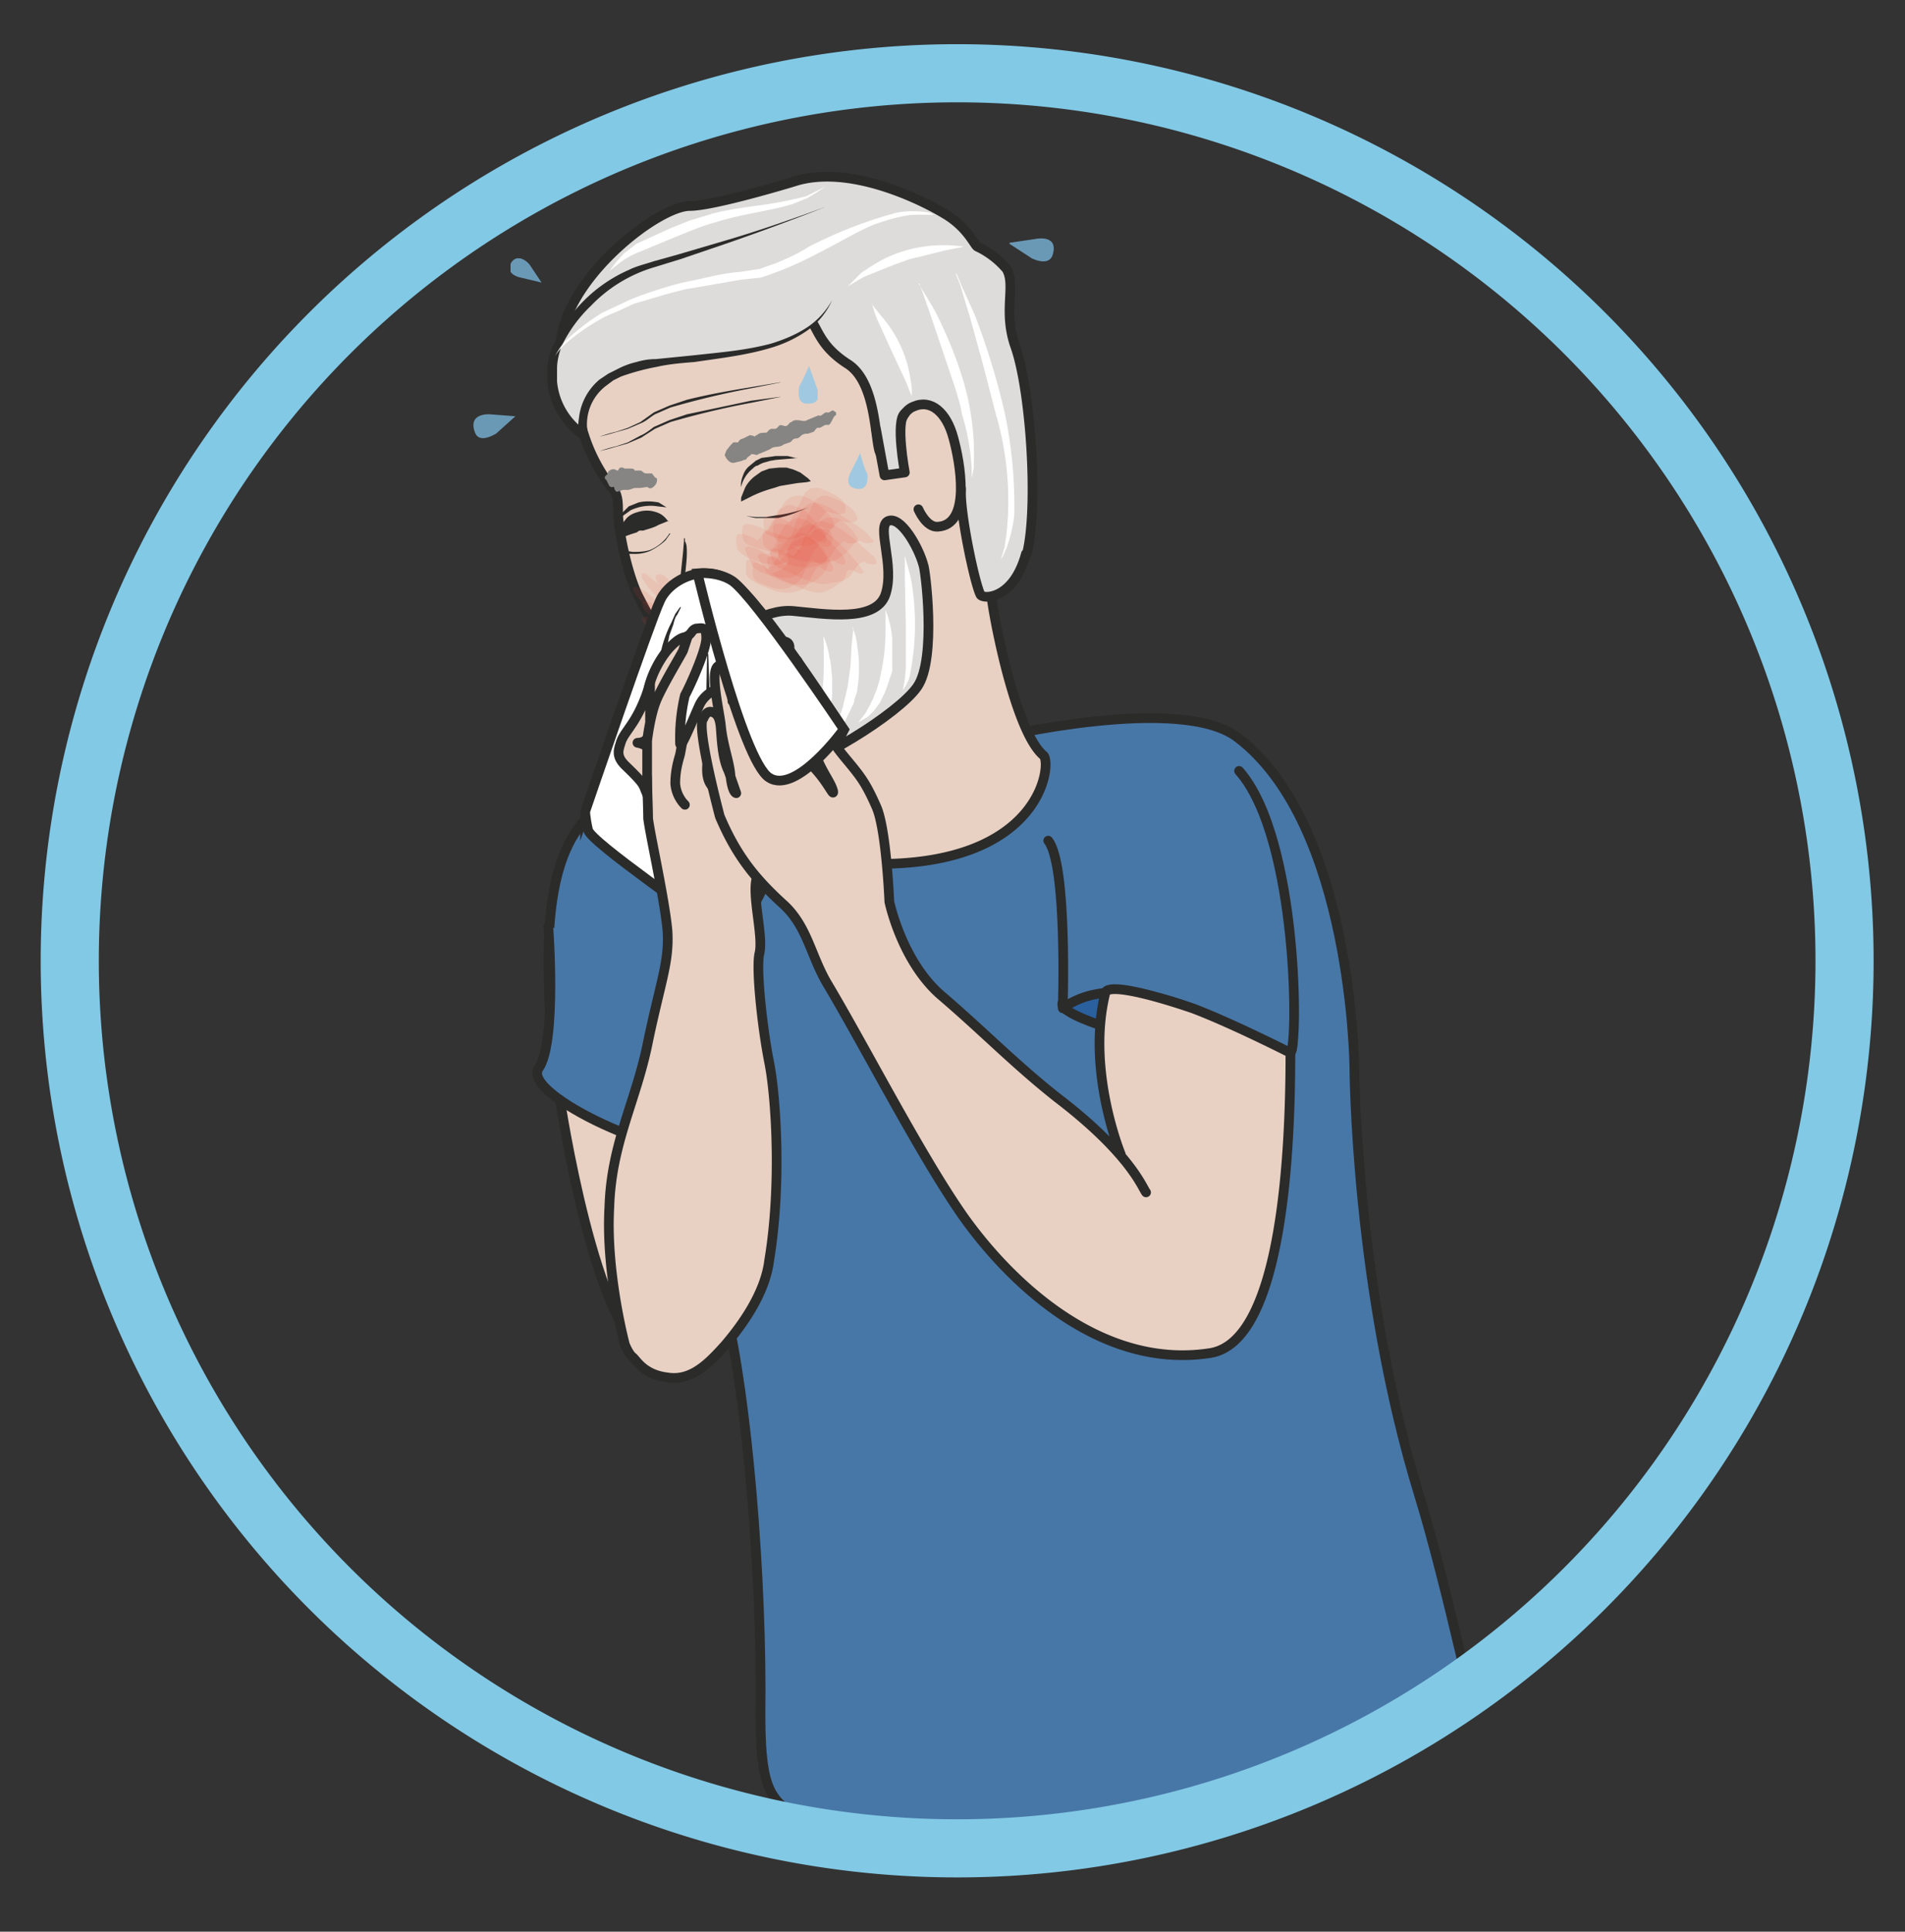 <svg xmlns="http://www.w3.org/2000/svg" viewBox="0 0 245.8 249.2"><rect x="0" y="0" width="245.8" height="249.2" fill="#333333" stroke="none"/><defs><clipPath id="p"><path d="M66.2 140.2h5.2V135h-5.2v5.3z"/></clipPath><clipPath id="a"><path d="M7.2 100.2a91.6 91.6 0 11183.2 0 91.6 91.6 0 01-183.2 0"/></clipPath><clipPath id="c"><path d="M78.7 147.5h11.5v-6.2H78.7v6.2z"/></clipPath><clipPath id="d"><path d="M79.5 145.6h11v-6.5h-11v6.5z"/></clipPath><clipPath id="e"><path d="M79.1 144.8H86v-5.1h-6.8v5.2z"/></clipPath><clipPath id="f"><path d="M80.2 146h8.3v-5.2h-8.3v5.2z"/></clipPath><clipPath id="g"><path d="M76.6 148.2h9.5v-5.8h-9.5v5.8z"/></clipPath><clipPath id="h"><path d="M76.9 146h10.4v-7H76.9v7z"/></clipPath><clipPath id="i"><path d="M77.7 144h7.7v-5.5h-7.7v5.5z"/></clipPath><clipPath id="j"><path d="M79.8 148.2h8.7V143h-8.7v5.3z"/></clipPath><clipPath id="k"><path d="M77 144.4h9v-6.2h-9v6.2z"/></clipPath><clipPath id="l"><path d="M78.8 149h8.5v-5.3h-8.5v5.4z"/></clipPath><clipPath id="m"><path d="M76 147.3h9.3V141H76v6.2z"/></clipPath><clipPath id="n"><path d="M65.3 138.8h4.9v-4.3h-4.9v4.3z"/></clipPath><clipPath id="o"><path d="M67.7 140.1H71v-3.7h-3.3v3.7z"/></clipPath><clipPath id="b"><path d="M78.2 145.2h11v-7h-11v7z"/></clipPath><clipPath id="q"><path d="M69.6 136.4H73v-3.6h-3.5v3.6z"/></clipPath><clipPath id="r"><path d="M69.4 139H73v-4.5h-3.7v4.6z"/></clipPath><clipPath id="s"><path d="M69.5 136.7h1.2v-1.3h-1.2v1.3z"/></clipPath><clipPath id="t"><path d="M66.3 137.3h3.1v-2.8h-3.1v2.8z"/></clipPath><clipPath id="u"><path d="M67.3 135.1H71v-2.8h-3.7v2.8z"/></clipPath><clipPath id="v"><path d="M70.8 139.3H73v-3h-2.2v3z"/></clipPath><clipPath id="w"><path d="M66.3 135.7h3.6V133h-3.6v2.7z"/></clipPath><clipPath id="x"><path d="M71.3 138.1h1.4v-1.6h-1.4v1.6z"/></clipPath><clipPath id="y"><path d="M68.8 135.7H70v-1.2h-1.2v1.2z"/></clipPath><clipPath id="z"><path d="M82.4 161.6h2v-4h-2v4z"/></clipPath><clipPath id="A"><path d="M52.6 172.7H56v-2.5h-3.3v2.5z"/></clipPath><clipPath id="B"><path d="M104.2 174.8h4.6v-2.5h-4.6v2.5z"/></clipPath><clipPath id="C"><path d="M87.6 152.6h2v-3.7h-2v3.7z"/></clipPath><clipPath id="D"><path d="M48.8 156.6h4.4v-2.4h-4.4v2.4z"/></clipPath><clipPath id="E"><path d="M0 199.3h196.7V0H0v199.3z"/></clipPath></defs><g clip-path="url(#a)" transform="matrix(1.25 0 0 -1.25 0 249.2)"><path d="M152.3 19.2c0-1.5 2-4.7 2.6-13.7.5-9.1-3-13.5-4.8-18.2s-5.5-16.6-4.7-17.5c.8-.9-60 0-60 0s-2.3 17.8-2 27.3c.3 9.5 2 22.1 2 22.1h66.9z" fill-rule="evenodd" fill="#645e56"/><path d="M152.3 19.2c0-1.5 2-4.7 2.6-13.7.5-9.1-3-13.5-4.8-18.2s-5.5-16.6-4.7-17.5c.8-.9-60 0-60 0s-2.3 17.8-2 27.3c.3 9.5 2 22.1 2 22.1h66.9z" stroke="#2b2b2a" stroke-miterlimit="10" fill="none"/><path d="M100.5 7.4s2.2-20.9 1-29.5" stroke="#2b2b2a" stroke-linecap="round" stroke-miterlimit="10" fill="none"/><path d="M87.4 119s8.2.4 10.7 2.8 4.7 1.4 4.7 1.4 19.2 4.6 25 0c11.8-9 12-34 12-34s.1-22.8 6.7-44.2c2.8-9.1 6.4-25.8 6.4-25.8S91.8 3 83.5 10.7c-3.4 3.1-5 2.3-5 11.7.2 13.9-1.4 32.9-3.6 41.8-3.7 14.8-3 20.8-3 20.8s-15.2-.1-15 6c0 6-2.3 21.6 6 25.6 8.2 4 15.9 7.2 15.9 7.2s1.7-5.8 8.6-4.8" fill-rule="evenodd" fill="#4777a7"/><path stroke-linejoin="round" d="M87.4 119s8.2.4 10.7 2.8 4.7 1.4 4.7 1.4 19.2 4.6 25 0c11.8-9 12-34 12-34s.1-22.8 6.7-44.2c2.8-9.1 6.4-25.8 6.4-25.8S91.8 3 83.5 10.7c-3.4 3.1-5 2.3-5 11.7.2 13.9-1.4 32.9-3.6 41.8-3.7 14.8-3 20.8-3 20.8s-15.2-.1-15 6c0 6-2.3 21.6 6 25.6 8.2 4 15.9 7.2 15.9 7.2s1.7-5.8 8.6-4.8z" stroke="#2b2b2a" stroke-linecap="round" stroke-miterlimit="10" fill="none"/><path d="M82.5 121.5c0 3-.2 4.3-.5 4.8 0 0-4.1-2.3-6.6.8l-2.6 5.2a27.4 27.4 0 00-4.2 11.4c0 1.9.3 4 .6 5 .2 1.1.3 1.8-.2 2.5-1 1.8-1.8 3-2.8 8.3-1.3 6.1-.5 6.3 1.3 9.8 0 0-.2 5.7 1.1 4.3 0 0 4.4.6 5.6.4 2.7-.4 19.1 1.6 23-5.2 0 0 7.5-7 7.6-21 0 0 1-6.3-2.4-10-.4 1.2 2-13.6 5.3-16.4.9-.7 0-11.4-17.5-11.2-10.7.2-14.1 7-12.5 10.2 1 2 4.7 1.1 4.7 1.1" fill-rule="evenodd" fill="#e8d1c3"/><path stroke-linejoin="round" d="M82.5 121.5c0 3-.2 4.3-.5 4.8 0 0-4.1-2.3-6.6.8l-2.6 5.2a27.4 27.4 0 00-4.2 11.4c0 1.9.3 4 .6 5 .2 1.1.3 1.8-.2 2.5-1 1.8-1.8 3-2.8 8.3-1.3 6.1-.5 6.3 1.3 9.8 0 0-.2 5.7 1.1 4.3 0 0 4.4.6 5.6.4 2.7-.4 19.1 1.6 23-5.2 0 0 7.5-7 7.6-21 0 0 1-6.3-2.4-10-.4 1.2 2-13.6 5.3-16.4.9-.7 0-11.4-17.5-11.2-10.7.2-14.1 7-12.5 10.2 1 2 4.7 1.1 4.7 1.1z" stroke="#2b2b2a" stroke-linecap="round" stroke-miterlimit="10" fill="none"/><path stroke-linejoin="round" d="M113.6 98.5s15.8 3.5 14.5-5.8M58 89.2S68 82.5 72 85l1.7-6" stroke="#2b2b2a" stroke-linecap="round" stroke-miterlimit="10" fill="#e8d1c3"/><path stroke-linejoin="round" d="M109.7 110.2s1.2-12.2 0-14.3c-1.3-2 21.3-7.4 23.5-5.2 1 1-1.7 12.6-3 19.5" fill-rule="evenodd" stroke="#2b2b2a" stroke-miterlimit="10" fill="#2a609e"/><path d="M57.8 85.9s3.7-24.7 9.4-26.4C72.9 57.7 74 63.9 74 74S57.8 85.9 57.8 85.9" fill="#e8d1c3"/><path stroke-linejoin="round" d="M57.8 85.9s3.7-24.7 9.4-26.4C72.9 57.7 74 63.9 74 74S57.8 85.9 57.8 85.9z" stroke="#2b2b2a" stroke-linecap="round" stroke-miterlimit="10" fill="none"/><path stroke-linejoin="round" d="M56.6 103.7s.9-11.9-1-14.6c-1.9-2.7 13.9-10 17.3-8 0 0-4.6 12.6-3 20" fill-rule="evenodd" stroke="#2b2b2a" stroke-linecap="round" stroke-miterlimit="10" fill="#4777a7"/><path stroke-linejoin="round" d="M95.2 135.7s.4-2-.2-2.8c-1.3-2-4-4-9.7-8.1-1-.7-5.4-4.3-9-1.4l-4.3 5.2a47 47 0 00-6.2 9.4c-1.2 2.6-2 7-2 8.4 0 1.2 0 2-.7 2.7a17.7 17.7 0 00-3.5 13.2c.2 1.3 2.3 8 3 8 3.3.3 22.8 12.3 29 5.6 0 0 5.9-4.8 9.4-20.5 0 0-.8-6.4-.5-12.8" stroke="#2b2b2a" stroke-linecap="round" stroke-miterlimit="10" fill="#e8d1c3"/><path d="M70.6 143.6v.2h.1v-.3c.2-.3.2-.7.2-1.2 0-1-.2-2.4-.4-3.8v-2l.3-.7.7-.5 1.2-.3h.4-.4c-.3 0-.8 0-1.3.2l-.7.4c-.3.2-.4.5-.5.9-.2.6-.2 1.4-.1 2l.4 3.8.1 1.2v.2M77 136.2h-.1l-.3-.3-.3-.2h-1.9l-.2-.3v.5c.2.2.4.2.6.2h2l.2.1" fill="#2b2b2a"/><path d="M106 142.2c1.2 4.8.4 16.9-1.2 21.4-1.3 3.7.1 6.3-.9 8a9 9 0 01-3 2.3c-.3.1-1 2-3.4 3.4-2.3 1.4-9.9 5.2-15.6 3.3 0 0-8.2-2.5-10.7-2.5-3.1 0-11.9-6.7-13.2-13.2-1.1-5.5 1.9-9.5 2-9.9 0 0-3 11.2 2.3 11.5 2.4.2 2.1-1.5 5 0a36.9 36.9 0 0014.2 1c3.4-.5 1.8-3 6-5.7 2.7-1.7 2.8-6.8 3.2-8.7.7-3.5 8.6-1.8 8.5-4.3-.1-2.5 1.4-9.6 2-10.8.2-.5 3.4-.6 4.7 4.2" fill="#dddcdb"/><path stroke-linejoin="round" d="M106 142.2c1.2 4.8.4 16.9-1.2 21.4-1.3 3.7.1 6.3-.9 8a9 9 0 01-3 2.3c-.3.1-1 2-3.4 3.4-2.3 1.4-9.9 5.2-15.6 3.3 0 0-8.2-2.5-10.7-2.5-3.1 0-11.9-6.7-13.2-13.2-1.1-5.5 1.9-9.5 2-9.9 0 0-3 11.2 2.3 11.5 2.4.2 2.1-1.5 5 0a36.9 36.9 0 0014.2 1c3.4-.5 1.8-3 6-5.7 2.7-1.7 2.8-6.8 3.2-8.7.7-3.5 8.6-1.8 8.5-4.3-.1-2.5 1.4-9.6 2-10.8.2-.5 3.4-.6 4.7 4.2z" stroke="#2b2b2a" stroke-linecap="round" stroke-miterlimit="10" fill="none"/><path d="M83.5 147l-1-.4a11 11 0 00-2.2-.7H78l-1 .2 1-.1h1.1l1.2.2c1.6.2 3.2.8 3.2.8M69.2 144.3l-.5-.7c-.4-.4-1-.8-1.6-1.1a4 4 0 00-1.8-.3H64.4a.1.1 0 100 .3h.3l.6-.1c.5 0 1.2 0 1.8.2a4.3 4.3 0 012 1.7" fill="#2b2b2a"/><path d="M85.2 178s-11.4-4.2-17.6-5.8c-6.3-1.7-10.3-7.3-10.6-10.6-.6-5 3.3-7.1 3.3-7.1s-1.1 4 3.6 6.4c4.7 2.5 18.5.1 22 7.5" fill="#dddcdb"/><path d="M85.2 178a273 273 0 00-10-3.7l-5-1.7-2.6-.8a14.9 14.9 0 01-6.6-4 14.3 14.3 0 01-3-4.1c-.3-.8-.5-1.6-.5-2.4V160a6.9 6.9 0 013-5.1l-.7-.6c-.2.8-.1 1.5 0 2.2a6 6 0 002.1 3.7l.9.6 1 .5a8.2 8.2 0 001.9.7c.7.2 1.3.3 2 .3l4 .4c2.7.3 5.3.5 7.9 1.2 1.3.4 2.5.9 3.6 1.6a8 8 0 012.7 2.9 7.6 7.6 0 00-2.5-3.1 13 13 0 00-3.7-1.8c-2.6-.8-5.3-1.1-8-1.5-1.2-.1-2.6-.2-3.9-.5a24.2 24.2 0 01-3.7-1l-.8-.4-.8-.6a5 5 0 01-1.8-5 .5.5 0 00-.7-.5c-.8.6-1.5 1.2-2 2a7.5 7.5 0 00-1.5 4V161.2c0 1 .3 1.9.7 2.7a15.2 15.2 0 007.7 7.6c.8.4 1.7.6 2.6.9l2.5.7 5.1 1.5c3.4 1 6.8 2.2 10.1 3.4" fill="#2b2b2a"/><path stroke-linejoin="round" d="M92.6 153.4s-.1 3.3 1.7 4c1.8.8 3.4-.6 4.1-3.2.7-2.5 1.9-9-1.6-9.2-1.2-.1-2 1.8-2 1.8" stroke="#2b2b2a" stroke-linecap="round" stroke-miterlimit="10" fill="#e8d1c3"/><path d="M57.3 162.6s.3.7 1 1.5a22.5 22.5 0 003.9 3l1.5.7 1.5.7a42.5 42.5 0 005.3 1.7l1.9.4c1.3.3 2.6.6 4 .7l2 .3 1.7.6c1.2.5 2.3 1 3.4 1.7a46 46 0 009 3.5 9.4 9.4 0 003.5 0l.4-.2H94.6c-1.1 0-2.7-.4-4.6-1.1-1.8-.8-3.8-2-6-3.1a35 35 0 00-5.5-2.3l-2-.2-4-.7-1.8-.3-1.9-.5-3.4-1-1.5-.7-1.4-.6a22.2 22.2 0 01-4-2.7c-.9-.8-1.2-1.4-1.2-1.4" fill="#fff"/><path stroke-linejoin="round" d="M93.4 156.7c-1-.8 0-6.1 0-6.1l-2.1-.3-.9 4.9" stroke="#2b2b2a" stroke-linecap="round" stroke-miterlimit="10" fill="#dddcdb"/><path d="M99.5 173.9l-2-.4-2-.5c-.7-.2-1.5-.3-2.2-.6l-1.1-.4-1-.4-2-.8-.7-.4-.5-.3-.5-.3.4.4 1 1 .9.6 1 .6a13.4 13.4 0 004.5 1.5 14.2 14.2 0 004.2 0M85.2 180.1l-.9-.6-1-.6-1.5-.6c-2.2-.7-5.2-1-8-1.9-1.5-.4-2.8-1-4.1-1.5l-3.6-1.5a8.5 8.5 0 01-2.3-1.3l-.9-.7.7.9.8.9 1.3 1 3.5 1.6 2 .8 2.3.7c1.5.4 3 .6 4.4.8a42.1 42.1 0 015.3 1l1 .5 1 .5M98.6 171.2l.2-.2.4-1 1.4-3.1a74.5 74.5 0 003.1-10.1 46.6 46.6 0 001-10.6 15.3 15.3 0 00-.8-3.4l-.4-.9-.2-.3.1.3.3 1 .2 1.4a31.8 31.8 0 01-1.1 12.3l-1.4 5.4-1.3 4.7-1 3.3-.4 1-.1.2M94.8 170.1l.5-.8 1.2-2c.9-1.8 2-4.2 2.8-6.8a26.8 26.8 0 001.2-9.5l-.2-1v1a23.1 23.1 0 01-1 5.6c-.2 1.2-.6 2.4-1 3.6L96 167l-.8 2.3a5 5 0 00-.3.8M90 168l.2-.3.8-1a12.6 12.6 0 003-6.6c.2-1 .1-1.6.1-1.6l-.6 1.5-1.5 3.2-1.5 3.3a11.9 11.9 0 00-.5 1.6" fill="#fff"/><path d="M73.6 133.2c3.2 1.5 5.1 0 7 0 1.5 0 .6-1.2.9-1.7.2-.3 1 .2.9-1-.2-1-.9-3-2-3.7-2.4-1.7-7.1-1.6-7.8 1.1-.6 2.3-1 4.4 1 5.3m-1.5-6.1c1-1.2 4.8-7.6 8.2-7.3s12.5 5.9 14.4 8.7c2 2.9.8 12.3.6 12.6-.5 1.8-2.3 5-3.6 4.5-1.3-.5.7-4.6-.3-7.6-1-2.9-6.3-2-9.5-1.7s-6.1-2.5-8.4-2.4c-2.4 0-4.8.5-5.2-.6-.4-1.1 2.4-4.5 3.8-6.2" fill="#dddcdb"/><path stroke-linejoin="round" d="M73.6 133.2c3.2 1.5 5.1 0 7 0 1.5 0 .6-1.2.9-1.7.2-.3 1 .2.9-1-.2-1-.9-3-2-3.7-2.4-1.7-7.1-1.6-7.8 1.1-.6 2.3-1 4.4 1 5.3zm-1.5-6.1c1-1.2 4.8-7.6 8.2-7.3s12.5 5.9 14.4 8.7c2 2.9.8 12.3.6 12.6-.5 1.8-2.3 5-3.6 4.5-1.3-.5.7-4.6-.3-7.6-1-2.9-6.3-2-9.5-1.7s-6.1-2.5-8.4-2.4c-2.4 0-4.8.5-5.2-.6-.4-1.1 2.4-4.5 3.8-6.2z" stroke="#2b2b2a" stroke-linecap="round" stroke-miterlimit="10" fill="none"/><path d="M93.4 142l.6-2.2a26.4 26.4 0 000-9.7 5 5 0 00-.2-.9l-.3-.6-.3-.5.1.6.1.6.1 1v4.7a2859.8 2859.8 0 01-.1 4.7v2.2M91.4 136.4l.2-.5a11 11 0 00.5-2.4v-1-2.4l-.4-1.2a12 12 0 00-.4-1.1l-.5-1-.6-.8a17 17 0 00-.6-.6l-.5-.3-.5-.3.3.4.4.5.4.7.4.8.4 1 .3 1 .2 1a20 20 0 01.4 4.2v2M88 134.6s.4-.8.5-2a14 14 0 000-4.3c0-.4-.2-.8-.3-1.1 0-.4-.3-.8-.4-1.1l-.5-1-.5-.8-.6-.6-.5-.4-.5-.3.4.5.3.5a207.3 207.3 0 00.8 1.4l.3 1 .5 2.1.3 2.2.1 2 .2 1.9M85 133.7s.4-.8.6-2.1c.2-.7.2-1.4.3-2.2V128c0-.4 0-.9-.2-1.3l-.2-1.3-.5-1.2c-.1-.4-.4-.8-.6-1l-.8-1-.7-.4-.6-.3-.6-.2.5.4.5.4.5.6.6.8c0 .3.3.6.4 1l.3 1.1.3 1.2.2 2.5a70.3 70.3 0 010 4.3" fill="#fff"/><path d="M82.6 128.6l.4-1.3a8.8 8.8 0 00-.6-4.6 3 3 0 00-.4-.7l-.5-.5-.5-.4a1 1 0 00-.5 0l-.3-.1a205.5 205.5 0 00.6.5l.3.4.5 1.1.2.7.1.7.5 2.9.2 1.3M79.6 125.6l.5-.6a4 4 0 00.5-2.3c0-.3 0-.5-.2-.7a1 1 0 00-.4-.5h-.2V122.6l-.2.7a8 8 0 000 2.2M75.4 125l.6-.7.6-.6.3-.3.3-.3.7-.5.6-.5.7-.5h-.9a1 1 0 00-.4 0l-.5.2-.4.3-.5.3-.3.4-.3.4-.4.8v1" fill="#fff"/><path d="M62.5 150.3c.3.1.2.2.3.4.2.2.5.3.7.2l.2-.1c.2 0 .1.1.2.2.2.2.4.1.6 0h.6c.1 0 .4 0 .4-.2h.6c.2 0 .3-.3.6-.3h.6c.1-.1.3-.5.5-.5.1-.5-.2-.8-.5-1-.3-.1-.3 0-.5.1l-.7-.1h-.6l-.6-.2h-.6l-.6-.2s-.2 0-.3.4c0 .3-.2-.1-.5.2l-.3.6s-.4.3 0 .5" fill="#868583"/><path d="M80.6 159.9l-3-.6a86.5 86.5 0 01-8.4-2l-1.6-.7c-.5-.3-.9-.7-1.4-.9l-1.4-.6-2.1-.6-.8-.2a14 14 0 001.7.5l1.2.4 1.3.6 1.4 1 1.6.7 1.8.6c2.4.6 4.8 1 6.6 1.3l3 .5M80.6 158.4l-3-.6a86.3 86.3 0 01-8.4-2l-1.6-.7-1.4-.9-1.4-.6-2.1-.6-.8-.2a13.7 13.7 0 001.7.5l1.2.4 1.3.7c.5.2 1 .6 1.4.9l1.6.7 1.8.6 6.6 1.4 3 .4" fill="#2b2b2a"/><path d="M86 157c-.3 0-.3-.3-.7-.2-.3 0-.5-.5-.8-.3l-1.2-.5c-.2-.2-.7 0-1 0-.2 0-.4 0-.6-.2-.3 0-.3-.5-.7-.4-.2 0-.4.2-.6 0-.2-.2-.2-.3-.5-.3h-.3l-.2-.1c-.2-.2-.2-.3-.4-.3-.3 0-.6 0-.8-.2l-.2-.1c-.1-.2-.2 0-.3 0-.2 0-.2.1-.4 0l-.6-.3c-.1 0-.4-.1-.5-.4h-.5l-.3-.3-.4-.5-.2-.5c.2-.5.6-.9 1-.8l.8.2c.3.2.4 0 .5.3l.5.4c.3 0 .5-.2.7 0l.5.2.7.3c.4.4 1 .1 1.4.5l.6.2c.2 0 .3.4.6.4s.4.1.6.3c.2.2.5.2.7.2l.6.2c.1.1.3.5.5.4.4 0 .5.4 1 .3.3 0 .5 1 .8 1v.3" fill="#868583"/><g opacity=".1" clip-path="url(#b)"><path d="M89.2 140.3c-1 1.5-2.3 2.8-3.7 4-.7.5-1 .7-1.9 1-.4-.2-.8-.3-1.1-.6l-.9-1.4a3 3 0 00-2.4-2.4l3-.8-2.1.8 3.7-1.8-.6.5c-.4.5-5 3.6-5 2.3l.8-1.4c.3-.7 2.2-1.3 2.8-1.5.6-.2 2.2-1 3-.8 1 .3 1 .4 1.9 1 1.2.8 0 1.8 2 1.1l-4.6 4.3-.4-.5c-.4-.7 2.3-2.2 2.5-2.4l2.2-1.4c.3-.2.6-.2.8 0" fill="#e74129"/></g><g opacity=".1" clip-path="url(#c)"><path d="M90 143.7c-.7 1-1.8 1.6-2.8 2.2-.8.6-1.7 1.3-2.7 1.5-.9.2-.8 0-1.7-.5l-.7-1.5c-.2-1.5-1-2.4-2.3-2.4l4.3-.7-2 .6 2.7-1c-.2 0-.3.2-.5.4-1 1-2.6 1.4-3.9 1.9-.4.1-1.8.8-1.7-.2l.1-.8c.2-.6 1-.8 1.5-1 1.3-.4 3-1 4.3-.9 1.3.1 1.5 0 2.5.8.8.6 1 1.7 2.2 1.4l-5 3.5-.1-.8c-.3-.8 2.5-1.8 2.7-1.9l2.4-1s1.2-.1.8.4" fill="#e74129"/></g><g opacity=".1" clip-path="url(#d)"><path d="M90.1 142c-1.5 1.3-3.2 3.2-5.3 3.6-.4 0-.8-.3-1-.5l-.9-1.4c-.2-1.3-1-2-2.3-2.4l4.3-1-3.5 1.1 4-1.8-.9.9c-.8.8-2.2 1.3-3.3 1.8-.2.1-1.8 1-1.7 0l.2-.8c.1-.6.8-.8 1.3-1 1.2-.6 3-1.5 4.2-1.4 1 .2 2.1.1 2.7 1 .5.7.8 1.4 1.7 1.3l-4.5 3.7v-.7c0-1.2 2.8-2.3 3.7-2.8.4-.3.9-.5 1.4-.5.6 0 .1.7 0 .8" fill="#e74129"/></g><g opacity=".1" clip-path="url(#e)"><path d="M85.9 143.4c.1.4 0 1.4-.7 1.4-2.7.3-2.4-3.4-4.9-4h1l-.8.7c-.2.6-1.6.7-1.3-.2.3-1 .6-1.7 2-1.6.8 0 1.2.4 1.8 1 .1 0 1.5 3.1 2.1 2.6l-.4.7-.1-.4c-.2-.6 1-1.1 1.3-.2" fill="#e74129"/></g><g opacity=".1" clip-path="url(#f)"><path d="M88.4 144l-.3.5c-.4.4-1.2 1.3-1.8 1.4-2.7.6-2.3-3.3-4.7-3.9l1.8-.2-1.4.4 1.4-.6-.6.8c-.2.3-2.8 1.5-2.6.4.3-1.3.1-1.2 1.2-1.7.6-.2 1.3-.3 1.9-.3.5 0 1.2.1 1.6.4l.8.7c.4.8 1 1.4 1.8 1.8l-1.8 1.9v-1c0-.6 1.4-1 1.8-1.3.4-.1 1.4 0 .9.7" fill="#e74129"/></g><g opacity=".1" clip-path="url(#g)"><path d="M86.1 145.2c0 1-2.2 2.6-3 2.9-3.2.8-2.4-3.7-5.2-4.3l3.1-.5-1.3.4.9-.5-.4.6c-.4.6-3.6 2.3-3.6 1 0-.5 0-1.2.4-1.5.8-.5 1.4-.6 2.3-.8a5 5 0 012.5.2c.5.1.9.4 1.2.7.4 1 1.1 1.6 2 2l-2.7 2.3-.1-.8c-.5-.8 4-3 3.9-1.7" fill="#e74129"/></g><g opacity=".1" clip-path="url(#h)"><path d="M87.1 141.9l-2 2.2c-.5.5-1.4 1.5-2.2 1.7-.9.2-.8 0-1.7-.4l-.9-1.4a3 3 0 00-2.5-2.5l4-1.2-3.2 1.3 3.7-2-.9 1c-.4.5-4.5 3.3-4.5 2l.7-1.5c.3-.7 2-1.2 2.5-1.3.7-.3 2-1 2.8-.8a3 3 0 011.9 1c.8.6.4 1.4 1.4 1.7l-.7.1c.3 0 .6-.2 1-.4l-3.7 4-.4-.6c-.6-.8 3-2.8 3.3-3.1.8-.5 2-1.2 1.4.2" fill="#e74129"/></g><g opacity=".1" clip-path="url(#i)"><path d="M85.4 141.7c-.2 1-1 2-2 2.2-.5.2-.9-.2-1.3-.4-2.3-1.2 1.3-2.5-3.2-3.5l1.6-.4-1.3.5 1-.5-.6.7c-.3.5-2.1 1.8-2 .3.2-.6 0-1 .6-1.3.7-.3 1.3-.6 2-.7.5-.1 1.2 0 1.6.3.4.2.8.5 1 .9.3.8.8 1.5 1.4 2.1h-.5l1-.5-1.3 1.8-.1-.3c-.6-1.1 2.3-2.7 2-1.2" fill="#e74129"/></g><g opacity=".1" clip-path="url(#j)"><path d="M88.5 145.7c0 1.3-2.1 2.2-3.2 2.5-.4.1-1.2-.3-1.3-.7-.8-1.5-1-3-2.9-3.5h2.4l-1.1.2.7-.4-.3.6c-.3.5-3.3 1.6-3 .3 0-.5.1-1 .5-1.2.7-.4 1.2-.5 2-.6.8 0 1.3.2 2 .4 1.3.4 1.8 2.8 3.3 2.5l-2.2 1.5.3-.5-.1.6-.2-.6c-.4-1 3-1.8 3-1.1" fill="#e74129"/></g><g opacity=".1" clip-path="url(#k)"><path d="M85.9 141c-.3.8-1 1.4-1.4 2-.3.4-.8 1.2-1.4 1.3-.8.2-.8 0-1.7-.4l-.9-1.3c-.4-1.5-1.3-2.3-2.6-2.4l2-.5-1.6.7 2.4-1.3-.5.6c-.3.3-3.2 2.9-3.2 1.5v-1c0-.8 2.7-1.8 3.3-1.9 1-.2 1.1-.2 2.2.1 1.3.4 1.2 2.2 2.3 2.7h-.6c.3 0 .6-.2 1-.4l-2.2 3.1-.4-.4c-.6-.7 1.7-2.3 2.1-2.6.5-.4 1.6-.8 1.2.3" fill="#e74129"/></g><g opacity=".1" clip-path="url(#l)"><path d="M87.3 146.7c.2 1.3-2 2-3 2.4-.4 0-1.1-.3-1.3-.8l-1.4-2.7a2 2 0 00-1.6-.9h2.2l-1.1.4.7-.4-.3.6c-.3.6-3 1.4-2.7.2 0-.2 0-1 .4-1.3.7-.3 1.1-.5 2-.5.7 0 1.2.2 2 .5 1.2.4 1.7 3 3.3 2.7l-2 1.3c0-.2 0-.4.2-.5l-.1.5-.3-.6c-.4-.8 2.8-1.8 3-1" fill="#e74129"/></g><g opacity=".1" clip-path="url(#m)"><path d="M85.3 143.8c-.1.7-.4.8-1 1.5-.4.5-1.2 1.6-1.9 1.7-.4.1-.8.4-1.2.2l-.9-.5a9.6 9.6 0 00-3.1-4l2.5-.5-1.6.6 1.7-1-.6 1c-.3.5-3.3 2.3-3.2 1 0-1.2 0-1.2 1-1.9.8-.5 2.2-.8 3.1-.8.8 0 1.6.5 2.1 1 1 .7 1 2.2 2.3 1.9l-2.7 2.4.2-.5v.6l-.5-.5c-.4-.7 1.3-1.6 1.6-1.7 0 0 2.5-1.7 2.2-.5" fill="#e74129"/></g><g opacity=".1" clip-path="url(#n)"><path d="M69.8 134.5c1 0-.6 1.6-.6 1.6L67 138c-.4.4-.8.6-1.3.8-1.1 0 .6-1.6.6-1.6l2.2-2c.3-.3.8-.6 1.3-.7" fill="#e74129"/></g><g opacity=".1" clip-path="url(#o)"><path d="M70.6 136.4c.9 0 0 1.2-.2 1.4-.4.5-1.5 2.3-2.3 2.3-1 0 0-1.2.1-1.4.4-.5 1.5-2.3 2.4-2.3" fill="#e74129"/></g><g opacity=".1" clip-path="url(#p)"><path d="M71 134.9c1.1 0-.6 1.7-.6 1.8a48.2 48.2 0 01-3.8 3.5c-1.1 0 .6-1.7.6-1.8A50 50 0 0171 135" fill="#e74129"/></g><g opacity=".1" clip-path="url(#q)"><path d="M72.7 132.8c1 0 0 1.3-.2 1.4-.5.6-1.7 2.2-2.6 2.2-.9 0 .2-1.2.3-1.4.5-.5 1.7-2.2 2.5-2.2" fill="#e74129"/></g><g opacity=".1" clip-path="url(#r)"><path d="M72.7 134.5c1 0 0 1.4-.2 1.6-.5.7-1 1.4-1.7 2-.2.5-.6.8-1 1-1 0 0-1.4.2-1.6l1.6-2c.3-.5.7-.8 1.1-1" fill="#e74129"/></g><g opacity=".1" clip-path="url(#s)"><path d="M70 135.4c.9 0 .9 1.3.1 1.3-.7 0-.8-1.3 0-1.3" fill="#e74129"/></g><g opacity=".1" clip-path="url(#t)"><path d="M69 134.5c1 0 0 1.2-.1 1.2-.6.6-1.5 1.6-2.3 1.6-.8 0 .1-1.2.2-1.2.5-.6 1.5-1.6 2.3-1.6" fill="#e74129"/></g><g opacity=".1" clip-path="url(#u)"><path d="M70.7 132.3c1 0-.4 1.2-.4 1.3-.7.5-1.7 1.5-2.7 1.5-.9 0 .4-1.2.4-1.2.7-.6 1.8-1.6 2.7-1.6" fill="#e74129"/></g><g opacity=".1" clip-path="url(#v)"><path d="M72.6 136.3c1.2 0-.7 3-1.4 3-1.2 0 .6-3 1.4-3" fill="#e74129"/></g><g opacity=".1" clip-path="url(#w)"><path d="M69.5 133c1 0-.3 1.2-.3 1.2-.7.6-1.7 1.5-2.6 1.5-.9 0 .3-1.2.4-1.2.6-.6 1.6-1.5 2.5-1.5" fill="#e74129"/></g><g opacity=".1" clip-path="url(#x)"><path d="M72.2 136.5c1 0 .2 1.6-.5 1.6-1 0-.2-1.6.5-1.6" fill="#e74129"/></g><g opacity=".1" clip-path="url(#y)"><path d="M69.4 134.5c.8 0 .7 1.2 0 1.2-.8 0-.7-1.2 0-1.2" fill="#e74129"/></g><g opacity=".7" clip-path="url(#z)"><path d="M83.5 161.6l.8-2.2s.8-1.8-1-1.7c-1.2 0-.8 1.6-.8 1.8.5.8 1 2.1 1 2.1" fill="#82c5ee"/></g><g opacity=".7" clip-path="url(#A)"><path d="M55.9 170.2l-2.1.5s-1.8.3-1 1.6c.7 1 1.8-.1 1.9-.3l1.2-1.8" fill="#82c5ee"/></g><g opacity=".7" clip-path="url(#B)"><path d="M104.2 174.3l2.7.4s2.3.5 1.8-1.5c-.3-1.4-2-.6-2.2-.5l-2.3 1.5" fill="#82c5ee"/></g><path d="M69 145.6l-1-.4c-.5-.3-1-.4-1.6-.6H66l-.3-.2a10.6 10.6 0 01-1.4-.5H64c0-.1-.2.4 0 1l.3.5.4.5c.3.3.7.5 1.1.6a3 3 0 002.4-.2c.5-.3.8-.8.8-.8M76.5 147.6v.4l.4 1c.2.4.5.8 1 1.2l.7.5.8.3 1 .1h.8l.7-.2.7-.3.8-.6.3-.3-.4-.1-1-.1-.6-.1-.6-.1-.6-.1-.6-.2a13 13 0 01-2.2-.8l-1.2-.6" fill="#2b2b2a"/><path d="M76.5 149.1s-.1.5.2 1.2c.1.3.3.7.7 1l.6.5.6.3 1.5.2h1.2l.8-.2h.3l-1.1-.1-1.2-.1-.6-.1-.7-.2a3 3 0 01-.6-.3c-.2 0-.4-.2-.5-.3a3.4 3.4 0 01-1.2-1.9M68.8 147l-.9.1a4.8 4.8 0 01-2.8-.4l-.7-.5-.5-.4-.2-.1v.2l.5.5.7.7 1 .4c.8.2 1.6.1 2.1 0l.8-.5M74 126.9s-.7 3-.4 3.8c.2.4 1.5 1.2 2.3 1.3.8 0 5-1 5-1s.1-.8-.4-1.3c-.5-.6-2.4-1.2-2.6-1.3-.2-.1-2-.5-2.7-1L74 127" fill="#2b2b2a"/><path d="M74 126.8c-.4 1-.8 1.9-1 3v.8l.2.4c0 .2.3.4.4.4l1.2 1a3.4 3.4 0 002.2.5h.4l.8-.2 1.5-.3 1.5-.5.4-.1v-.5c.1-.3 0-.5 0-.8 0-.3-.1-.5-.3-.7a3 3 0 00-1-1l-.5-.3-.6-.2-1-.3-2.2-.5-1-.2c-.4-.1-.7-.2-1-.5.1.4.5.6.8.8l1 .6a43.3 43.3 0 003 1.3l.4.2.4.3.5.5.1.3v.3l.5-.6-1.4.4-1.4.4-.8.2H77l-.1.1h-.4c-.4.1-.8 0-1.2-.1l-1.3-.7c-.2 0-.2-.1-.3-.4v-.6l.3-3" fill="#2b2b2a"/><path d="M73.7 127.1l-.3.5-.6 1.4c-.2.6-.4 1.4-.1 2.2.1.4.4.8.7 1 .4.3.7.6 1.1.7.8.4 1.8.5 2.6.4a24.5 24.5 0 004-1.3l-2 .4c-.6.2-1.3.4-2 .4a4.8 4.8 0 01-3.4-.9c-.4-.2-.6-.5-.7-.8-.3-.7-.1-1.4 0-2a8.9 8.9 0 01.7-2M74.3 126.7h.4l1.2.2 1.6.2h1l.8.3.7.5.6.6.4.8.2.7.2 1.1v.4s.2-.6 0-1.6l-.1-.8-.3-.8-.6-.8-1-.5c-.2-.2-.6-.2-.9-.3h-4.2" fill="#2b2b2a"/><g opacity=".7" clip-path="url(#C)"><path d="M88.8 152.6l-1-2s-.9-1.6.8-1.7c1.1-.1 1 1.4.9 1.6-.4.8-.7 2.1-.7 2.1" fill="#82c5ee"/></g><g opacity=".7" clip-path="url(#D)"><path d="M53.2 156.4l-2.6.2s-2.3.2-1.6-1.8c.4-1.3 2-.3 2.2-.2l2 1.8" fill="#82c5ee"/></g><path stroke-linejoin="round" d="M127.9 119.8c6.2-7 6.1-29 5.3-29-2 0-16 10-23.5 4.5 0 0 .5 14.8-1.5 17.3" stroke="#2b2b2a" stroke-linecap="round" stroke-miterlimit="10" fill="#4777a7"/><path d="M60.4 115.6s6.7 19.6 7.7 21.7c.9 2.2 4.6 4.1 7.5 2 3-2 11.5-15.3 11.5-15.3l-10.5-20.5s-1.2-1.9-2.6-.4c-1.4 1.5-13 9.3-13.3 10.6-.3 1.3-.3 2-.3 2" fill="#fff"/><path d="M60.4 115.6s6.7 19.6 7.7 21.7c.9 2.2 4.6 4.1 7.5 2 3-2 11.5-15.3 11.5-15.3l-10.5-20.5s-1.2-1.9-2.6-.4c-1.4 1.5-13 9.3-13.3 10.6-.3 1.3-.3 2-.3 2z" stroke="#2b2b2a" stroke-miterlimit="10" fill="none"/><path d="M74.5 137.2l.8-3 .5-1.4.6-1.6 1.5-3.3.8-1.6.9-1.5.8-1.5.7-1.3c.5-.8 1-1.4 1.2-2l.4-.7h-.1l-.6.6c-.4.3-.9 1-1.5 1.7l-.5.5-.4.7-1 1.4-.7 1.7-.8 1.7-1.3 3.5-.8 3c-.5 1.9-.6 3.1-.6 3.1zM70.3 136.7l-.4-.8c-.2-.2-.3-.6-.4-1l-.4-1.1-.3-1.5-.3-1.7v-1.8-1.9l.3-1.8.4-1.8.5-1.6.5-1.4.5-1.2.5-.8.5-.7-.1-.1-.7.6-.7.7-.7 1.1a12.3 12.3 0 00-1.6 5l-.2 2v1.9l.3 1.9a12.3 12.3 0 001.3 4.4l.4.9.5.7zM73.1 132l.5-13 .3-4.7V112a63.7 63.7 0 01.2-4.9l.1-.8v-.3l-.1.2-.3.8-.3 1.3-.3 1.7c-.1 1.2-.3 2.6-.3 4.1v4.8c-.1 6.5.1 13 .1 13h.1z" fill="#2b2b2a"/><path d="M64.5 60.6s-2 7.5-1.6 14.2c.2 6.6 2.8 11 4 17.1 1.3 6.2 2.2 8.2 2 11.4-.3 3.3-1.8 9.9-2 11.6 0 1.8-.3 6.6 0 7.7.1 1-.5 4 0 5.5.3 1.6 1.3 3.5 2.4 4.6s1.4.8 1.6 1c.5.2.5.7 1 .8.5 0 1 .3 1-1s-1.8-5.2-2.2-5.9a19 19 0 01-.5-5c.1-.6 1.4 2.7 2 4 .6 1.3 2.2 2 2.4 1.4.2-.5-.8-2.8-1-4.5-.4-1.7-1-3.8-.3-5 .7-1 1.9-3.4 3-5 1-1.7 2.2-3 1.8-4.8-.5-1.8.7-5.9.3-7.7-.4-1.5.3-7.8 1-11.3.7-3.5 1.3-12.6 0-20.4-.4-3.4-2.8-6.7-4.5-8.7-1.7-1.9-3.5-3.8-6-3.4-2.5.3-3.2 1.8-3.6 2.1-.4.3-.8 1.3-.8 1.3" fill="#e8d1c3"/><path stroke-linejoin="round" d="M64.5 60.6s-2 7.5-1.6 14.2c.2 6.6 2.8 11 4 17.1 1.3 6.2 2.2 8.2 2 11.4-.3 3.3-1.8 9.9-2 11.6 0 1.8-.3 6.6 0 7.7.1 1-.5 4 0 5.5.3 1.6 1.3 3.5 2.4 4.6s1.4.8 1.6 1c.5.2.5.7 1 .8.5 0 1 .3 1-1s-1.8-5.2-2.2-5.9a19 19 0 01-.5-5c.1-.6 1.4 2.7 2 4 .6 1.3 2.2 2 2.4 1.4.2-.5-.8-2.8-1-4.5-.4-1.7-1-3.8-.3-5 .7-1 1.9-3.4 3-5 1-1.7 2.2-3 1.8-4.8-.5-1.8.7-5.9.3-7.7-.4-1.5.3-7.8 1-11.3.7-3.5 1.3-12.6 0-20.4-.4-3.4-2.8-6.7-4.5-8.7-1.7-1.9-3.5-3.8-6-3.4-2.5.3-3.2 1.8-3.6 2.1-.4.3-.8 1.3-.8 1.3z" stroke="#2b2b2a" stroke-linecap="round" stroke-miterlimit="10" fill="none"/><path stroke-linejoin="round" d="M70.7 116.3s-.9.8-1 2.2c0 1.3.3 2.3.5 3l.3 1.6M66.8 117.4c-.5 1 0 .8-2.3 3-1 1-.6 1.7-.4 2.4.4 1.2 1.8 2 3 6V125" stroke="#2b2b2a" stroke-linecap="round" stroke-miterlimit="10" fill="#e8d1c3"/><path stroke-linejoin="round" d="M66.8 122.3s-.4.3-1 .4c0 0 .8 0 1 .5M71 133.7l-.5-1.5c-.3-.6-2-3.4-2.7-5-.7-1.6-1-4.3-1-4.3v-5.5M115.7 80.2s-3.6 8.7-1.6 16.7c.2.9 4 .1 9-1.6 4-1.5 10.1-4.6 10.1-4.6 0-9.4-.7-30-8.4-31C113.4 58 104 67.3 99.3 74c-4.5 6.5-10 17.3-14 24-1.6 2.8-2 5.7-4.3 7.9-3.1 2.8-5 5.2-6.7 9.2 0 0-2.5 9.4-1.7 10.1 0 0 .3.8.8.7.5-.1.9-.4 1-1.7.1-1.4.2-3.2.8-4.4l.8-2.3s-.4 0-.6 1.8c-.1 1.5-.8 3.1-1 5.3-.2 1.6-1.1 5.4-.3 6 1.6 1.3 1.5-3.6 1.5-3.6v.8c-.1.4-1 2.5-.4 3.7s1.1 1.1 1.7 1c.5 0 .6-.4.7-.8s.2-2.2.1-3.1c-.1-1 .4-3.2 1-4.9.4-1.7.4-4 .4-4s.2 1-.1 2.1l-1 3.5c-.4 1-.5 3.7-.3 5v2.8c.3.8 2 1.7 2.4.7.3-.8 0-3.2 0-3.2a6652.3 6652.3 0 002.5-9.2c2.5-1.8 3.5-4.5 3.4-3.7-.2.8-.8 1.5-1.5 3s-1.8 2.9-2 3.7c-.1.7.2 1 .7 1.3.4.3 1 .2 1.5-.2.5-.3 1-1.7 1.2-2.4.3-.8 1.4-2 2.2-3 .8-1 1.4-1.8 2.4-4.1 1-2.4 1.3-9.7 1.3-9.7s1.3-6.3 5.5-9.8c4.2-3.6 7.5-7 11.8-10.4 7.6-5.8 8.8-9.3 9.2-9.8" stroke="#2b2b2a" stroke-linecap="round" stroke-miterlimit="10" fill="#e8d1c3"/><path d="M72 140.2s4.6-19.4 7.4-21.1c2.8-1.8 7.7 5 7.7 5s-9.1 13.6-11.5 15.3c-1.5 1-3.6.8-3.6.8" fill="#fff"/><path d="M72 140.2s4.6-19.4 7.4-21.1c2.8-1.8 7.7 5 7.7 5s-9.1 13.6-11.5 15.3c-1.5 1-3.6.8-3.6.8z" stroke="#2b2b2a" stroke-miterlimit="10" fill="none"/></g><g clip-path="url(#E)" transform="matrix(1.25 0 0 -1.25 0 249.2)"><path d="M190.4 100.2a91.6 91.6 0 10-183.2 0 91.6 91.6 0 00183.2 0z" stroke="#82c9e5" stroke-miterlimit="10" stroke-width="6" fill="none"/></g></svg>